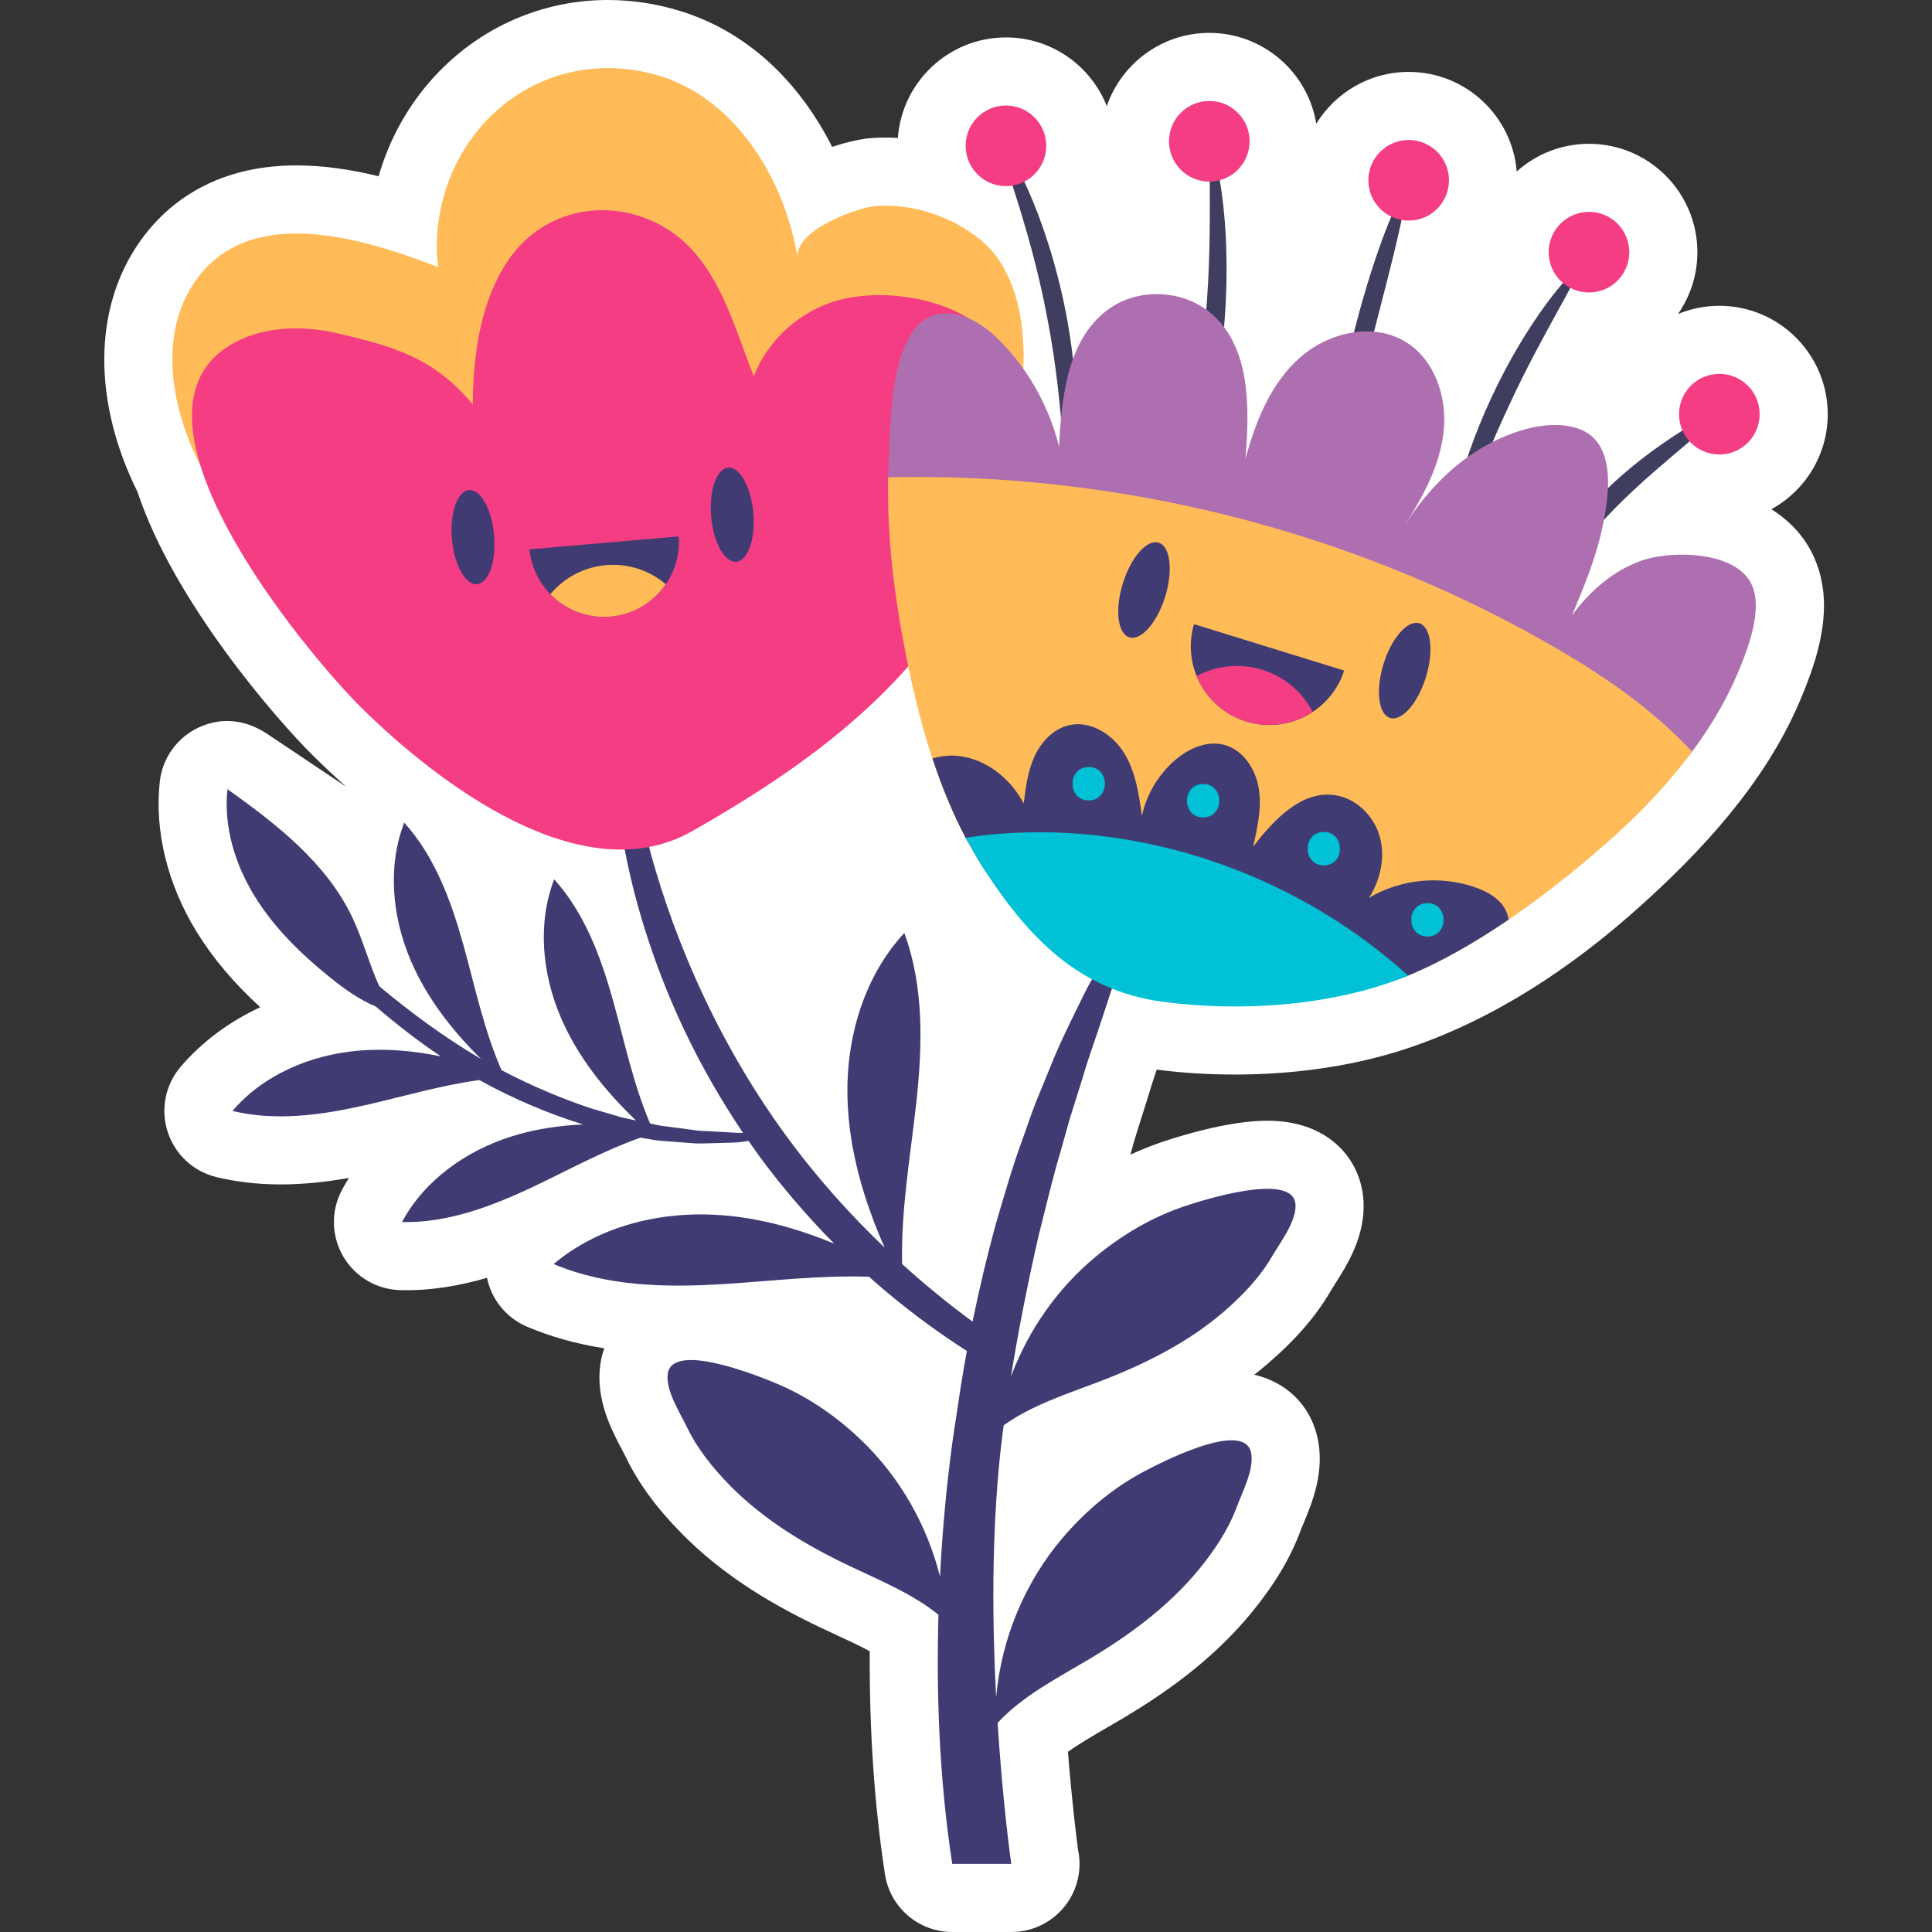 <?xml version="1.0" encoding="UTF-8"?>
<!-- Generator: Adobe Illustrator 25.2.1, SVG Export Plug-In . SVG Version: 6.00 Build 0)  -->
<svg xmlns="http://www.w3.org/2000/svg" xmlns:xlink="http://www.w3.org/1999/xlink" version="1.1" id="Capa_1" x="0px" y="0px" viewBox="0 0 512 512" style="enable-background:new 0 0 512 512;" xml:space="preserve" width="512" height="512">
<rect x="0" y="0" width="512" height="512" fill="#333333" stroke="none"/>
<g>
	<path style="fill:#FFFFFF;" d="M70.738,194.442c-5.734-3.795-12.02-4.386-17.859-1.759c-5.842,2.626-9.856,8.153-10.542,14.521   c-1.407,13.065,2.046,27.149,9.727,39.667c4.299,7.002,9.769,13.507,16.906,20.053c-8.252,3.84-15.492,9.206-21.101,15.787   c-4.064,4.771-5.363,11.311-3.425,17.272c1.935,5.962,6.828,10.493,12.922,11.963c5.318,1.285,11.031,1.938,16.974,1.938   c5.652,0,11.461-0.542,18.125-1.719c-0.653,1.052-1.268,2.119-1.849,3.206c-2.95,5.529-2.819,12.196,0.348,17.606   c3.167,5.409,8.914,8.788,15.179,8.921c8.043,0.209,15.804-1.191,22.91-3.26c1.193,5.774,5.147,10.624,10.611,12.948   c6.241,2.652,13.025,4.555,20.476,5.727c-0.486,1.372-0.831,2.772-1.034,4.169c-1.341,9.33,2.913,17.376,5.727,22.701   c0.369,0.698,0.719,1.351,1.001,1.938c3.328,6.946,8.249,13.652,15.043,20.497c9.382,9.457,20.967,17.291,36.456,24.65   c1.403,0.667,2.817,1.325,4.238,1.985c3.126,1.449,6.161,2.859,8.919,4.327c-0.134,20.925,1.217,40.767,4.031,59.112   c1.351,8.806,8.924,15.306,17.831,15.306h15.644c0.017,0.002,0.035,0.002,0.047,0c9.964,0,18.04-8.076,18.04-18.04   c0-1.294-0.136-2.558-0.395-3.775c-0.434-3.274-1.64-12.893-2.675-25.937c3.103-2.199,6.734-4.311,10.493-6.493   c1.327-0.768,2.647-1.536,3.958-2.314c14.756-8.757,25.576-17.617,34.046-27.885c6.135-7.435,10.422-14.561,13.107-21.792   c0.226-0.611,0.517-1.294,0.82-2.022c2.314-5.56,5.811-13.962,3.62-23.137c-2.008-8.393-8.29-14.366-16.664-16.29   c1.243-0.968,2.455-1.961,3.641-2.979c7.312-6.279,12.753-12.572,16.628-19.238c0.329-0.564,0.731-1.186,1.153-1.853   c3.227-5.083,8.106-12.767,7.512-22.174c-0.667-10.486-8.802-21.066-25.477-21.066c-9.56,0-21.335,3.449-27.499,5.501   c-2.969,0.989-5.896,2.149-8.778,3.479c0.014-0.052,0.028-0.101,0.042-0.153c0.514-1.87,1.015-3.697,1.562-5.443l2.924-9.281   c0.038-0.125,0.075-0.247,0.113-0.371c0.728-2.502,1.522-4.919,2.321-7.27c6.709,0.862,13.657,1.301,20.664,1.301l1.203-0.005   c3.12-0.023,6.26-0.134,9.349-0.331c3.164-0.202,6.328-0.498,9.405-0.879c9.304-1.155,18.132-3.129,26.224-5.861   c22.516-7.601,42.816-21.069,60.463-36.802c17.307-15.43,33.924-33.479,43.109-55.047c4.973-11.677,9.328-25.301,3.949-37.802   c-2.314-5.377-6.262-9.835-11.48-13.077c8.9-4.886,14.947-14.35,14.947-25.2c0-15.837-12.884-28.721-28.721-28.721   c-3.883,0-7.587,0.775-10.97,2.177c3.244-4.651,5.147-10.303,5.147-16.389c0-15.837-12.884-28.721-28.723-28.721   c-7.352,0-14.07,2.779-19.156,7.338c-1.189-14.752-13.575-26.391-28.627-26.391c-10.347,0-19.435,5.501-24.493,13.732   c-2.229-13.635-14.091-24.072-28.345-24.072c-12.576,0-23.29,8.122-27.171,19.397c-4.207-10.644-14.599-18.194-26.722-18.194   c-15.137,0-27.575,11.768-28.646,26.637c-2.323-0.141-4.656-0.131-6.934,0.031c-2.546,0.178-6.309,0.954-10.474,2.342   c-7.834-15.503-20.748-29.805-39.735-35.843C174.349,1.038,167.722,0,161.098,0c-19.473,0-37.556,8.966-49.61,24.598   c-5.095,6.607-8.86,14.151-11.155,22.117c-7.066-1.736-14.399-2.88-21.761-2.88c-22.717,0-35.209,11.111-41.687,20.431   c-12.189,17.535-12.325,42.15-0.439,66.112c9.647,29.085,36.761,60.228,46.564,69.924c2.544,2.518,5.483,5.301,8.757,8.209   L70.738,194.442z"/>
	<g>
		<path style="fill:#403C73;" d="M265.055,385.39c0.212-1.885,0.428-3.774,0.664-5.676c0.089-0.672,0.187-1.333,0.278-2.003    c7.44-5.323,16.63-8.256,25.305-11.561c11.837-4.511,23.367-10.248,32.977-18.501c4.832-4.15,9.562-9.077,12.784-14.616    c2.153-3.702,6.54-9.372,6.259-13.821c-0.563-8.85-24.804-1.078-29.273,0.41c-8.678,2.889-16.676,7.611-23.704,13.434    c-10.092,8.362-17.842,19.465-22.428,31.737c2.127-13.154,4.651-25.665,7.314-37.264c2.004-7.91,3.752-15.48,5.855-22.44    c1.014-3.49,1.873-6.904,2.886-10.125c1.004-3.188,1.977-6.279,2.919-9.271c1.737-5.96,3.709-11.209,5.229-15.914    c0.744-2.279,1.456-4.463,2.14-6.559c0.662-1.911,1.293-3.735,1.899-5.486c2.201-6.639,3.054-10.521,2.261-10.905    c-0.793-0.384-3.163,2.771-6.792,8.859c-0.942,1.629-1.924,3.327-2.952,5.104c-1.023,1.893-2.035,3.996-3.151,6.247    c-2.18,4.522-4.781,9.641-7.106,15.525c-1.216,2.969-2.473,6.036-3.769,9.2c-1.285,3.211-2.403,6.629-3.664,10.137    c-2.597,6.995-4.783,14.655-7.155,22.703c-2.199,8.103-4.264,16.684-6.097,25.643c-6.034-4.444-12.333-9.528-18.659-15.257    c-0.351-14.246,2.177-28.43,3.736-42.619c1.662-15.125,2.112-30.845-3.167-45.116c-10.743,11.585-15.466,27.906-15.057,43.7    c0.355,13.716,4.292,27.096,9.855,39.681c-9.01-8.609-17.964-18.49-26.177-29.747c-20.114-27.534-31.318-56.887-36.819-78.564    c-5.611-21.752-6.58-35.86-8.024-35.772c-0.583,0.025-1.048,3.578-1.008,10.02c0.028,6.439,0.773,15.763,2.861,27.129    c2.071,11.363,5.719,24.727,11.512,38.932c4.979,12.25,11.678,25.065,20.107,37.576c-0.225,0.003-0.443,0.006-0.669,0.01    c-1.277,0.034-2.67-0.145-4.159-0.205c-1.563-0.086-3.149-0.172-4.765-0.26c-0.841-0.058-1.71-0.05-2.594-0.16    c-0.898-0.123-1.803-0.246-2.717-0.371c-1.907-0.251-3.845-0.505-5.817-0.765c-1.285-0.132-2.583-0.427-3.906-0.729    c-4.406-10.348-6.72-21.482-9.74-32.338c-3.243-11.654-7.556-23.391-15.669-32.364c-4.507,11.725-3.17,25.167,1.799,36.704    c4.471,10.382,11.68,19.353,19.859,27.196c-0.616-0.131-1.228-0.26-1.849-0.392c-1.114-0.21-2.233-0.472-3.347-0.84    c-2.271-0.67-4.574-1.349-6.912-2.038c-7.548-2.533-15.507-5.863-23.494-10.049c-4.665-10.602-7.021-22.071-10.129-33.244    c-3.243-11.654-7.556-23.391-15.67-32.364c-4.507,11.725-3.17,25.167,1.799,36.704c4.231,9.824,10.916,18.384,18.551,25.921    c-0.089-0.051-0.178-0.098-0.267-0.149c-9.823-5.811-18.561-12.347-26.182-18.69c-0.182-0.161-0.359-0.315-0.541-0.475    c-2.653-5.893-4.305-12.264-7.079-18.126c-6.851-14.475-20.074-24.759-33.119-34.049c-1.062,9.851,1.981,19.852,7.164,28.297    c5.183,8.444,12.403,15.466,20.124,21.675c3.696,2.972,7.626,5.806,11.981,7.598c5.21,4.479,10.951,8.988,17.279,13.243    c-7.291-1.5-14.719-2.17-22.119-1.492c-12.509,1.146-24.957,6.393-33.105,15.953c11.759,2.842,24.13,1.024,35.918-1.695    c9.815-2.264,19.556-5.131,29.51-6.485c9.258,5.12,18.63,9.009,27.487,11.761c-6.472,0.282-12.884,1.248-19.057,3.204    c-11.974,3.796-23.012,11.584-28.926,22.666c12.095,0.26,23.79-4.161,34.724-9.339c9.439-4.47,18.656-9.572,28.48-13.037    c2.031,0.329,3.981,0.772,5.905,0.876c2.048,0.155,4.06,0.308,6.041,0.458c0.945,0.067,1.883,0.134,2.812,0.2    c0.914,0.052,1.811-0.017,2.678-0.021c1.661-0.045,3.292-0.088,4.898-0.131c1.526-0.076,2.947-0.038,4.245-0.217    c0.697-0.098,1.377-0.195,2.062-0.291c0.878,1.269,1.751,2.539,2.665,3.8c6.303,8.573,13.07,16.391,20.013,23.408    c-9.599-3.971-19.635-6.784-29.968-7.545c-15.757-1.16-32.285,2.779-44.368,12.959c14.003,5.953,29.727,6.252,44.914,5.313    c12.883-0.797,25.799-2.396,38.663-1.938c1.604,1.431,3.21,2.826,4.817,4.167c7.194,6.02,14.324,11.16,21.115,15.503    c-0.976,5.296-1.856,10.715-2.638,16.228h-0.014l-0.219,1.569c0,0-2.96,16.964-4.251,41.968    c-3.39-13.474-10.472-26.033-20.437-35.727c-6.541-6.364-14.138-11.707-22.559-15.278c-4.337-1.839-27.883-11.516-29.148-2.739    c-0.635,4.412,3.287,10.414,5.138,14.276c2.77,5.778,7.093,11.066,11.58,15.587c8.923,8.992,19.959,15.628,31.4,21.067    c8.108,3.854,16.735,7.386,23.62,12.948c-0.563,19.522,0.062,42.648,3.65,66.03h15.643c0,0-2.214-15.451-3.617-37.376    c6.507-7.044,15.511-11.693,23.879-16.658c10.895-6.464,21.277-14.082,29.339-23.853c4.053-4.913,7.875-10.575,10.104-16.582    c1.49-4.015,4.846-10.35,3.81-14.686c-2.063-8.625-24.624,3.167-28.775,5.395c-8.058,4.327-15.134,10.342-21.066,17.278    c-10.092,11.801-16.293,26.828-17.689,42.282C262.973,430.458,262.744,407.28,265.055,385.39z"/>
		<g>
			<g>
				<path style="fill:#3F3E5F;" d="M283.264,131.437c0.655,0.042,1.716-5.294,2.049-14.054c0.342-8.746-0.258-20.922-2.759-34.095      c-2.527-13.168-6.455-24.708-9.995-32.713c-3.536-8.021-6.488-12.591-7.082-12.311c-1.409,0.639,7.253,20.265,12.057,45.982      C282.542,109.925,281.718,131.363,283.264,131.437z"/>
			</g>
			<g>
				<path style="fill:#3F3E5F;" d="M311.127,136.9c0.623,0.218,3.111-4.725,5.886-13.199c2.78-8.46,5.659-20.511,7.091-34.071      c1.408-13.562,1.089-25.947,0.122-34.8c-0.959-8.865-2.368-14.216-3.023-14.132c-1.531,0.179,0.693,21.895-2.18,48.399      C316.342,115.623,309.667,136.407,311.127,136.9z"/>
			</g>
			<g>
				<path style="fill:#3F3E5F;" d="M353.633,122.781c1.416,0.263,5.496-15.607,10.56-35.11c5.027-19.512,9.152-35.37,7.786-35.826      c-1.308-0.446-7.654,14.838-12.733,34.547C354.133,106.092,352.273,122.537,353.633,122.781z"/>
			</g>
			<g>
				<path style="fill:#3F3E5F;" d="M384.255,143.708c1.459,0.359,6.437-16.668,15.675-36.308      c9.118-19.695,18.97-34.447,17.758-35.334c-1.019-0.839-12.999,12.92-22.389,33.174      C385.808,125.446,382.957,143.466,384.255,143.708z"/>
			</g>
			<g>
				<path style="fill:#3F3E5F;" d="M454.638,109.875c-0.405-0.563-4.175,1.286-9.884,4.92c-5.677,3.654-13.382,9.131-20.734,16.647      c-7.361,7.513-12.513,15.797-14.999,22.259c-2.549,6.467-2.764,10.818-2.142,10.956c0.743,0.195,2.188-3.706,5.404-9.402      c3.167-5.719,8.403-13.099,15.399-20.249c6.997-7.158,14.141-12.949,19.223-17.308      C452.009,113.36,455.056,110.457,454.638,109.875z"/>
			</g>
			<path style="fill:#F43D83;" d="M277.265,38.642c0,5.899-4.782,10.681-10.681,10.681c-5.899,0-10.682-4.782-10.682-10.681     s4.782-10.681,10.682-10.681C272.483,27.961,277.265,32.743,277.265,38.642z"/>
			<path style="fill:#F43D83;" d="M331.157,37.439c0,5.899-4.782,10.682-10.682,10.682s-10.681-4.782-10.681-10.682     c0-5.899,4.782-10.681,10.681-10.681S331.157,31.54,331.157,37.439z"/>
			<path style="fill:#F43D83;" d="M383.995,47.78c0,5.899-4.782,10.681-10.681,10.681s-10.682-4.782-10.682-10.681     s4.782-10.682,10.682-10.682S383.995,41.88,383.995,47.78z"/>
			<path style="fill:#F43D83;" d="M431.779,66.832c0,5.899-4.782,10.681-10.682,10.681c-5.899,0-10.681-4.782-10.681-10.681     s4.782-10.681,10.681-10.681C426.997,56.151,431.779,60.933,431.779,66.832z"/>
			<path style="fill:#F43D83;" d="M466.324,109.765c0,5.899-4.782,10.681-10.682,10.681c-5.899,0-10.681-4.782-10.681-10.681     s4.782-10.681,10.681-10.681C461.542,99.083,466.324,103.866,466.324,109.765z"/>
		</g>
		<g>
			<path style="fill:#FFBB58;" d="M63.498,138.515c-14.257-15.595-25.097-44.824-11.801-63.953     c14.631-21.049,45.018-11.213,64.389-3.794c-1.483-12.376,2.073-25.282,9.685-35.153c11.854-15.37,31.115-21.199,49.556-15.336     c20.031,6.369,32.886,27.881,36.078,48.253c-1.167-7.449,15.825-13.595,20.855-13.949c9.795-0.689,20.285,2.894,27.797,9.142     c14.85,12.35,12.962,42.154,5.707,57.791"/>
			<path style="fill:#F43D83;" d="M261.118,144.499c5.917-14.259,12.707-35.131,5.265-50.03     c-7.167-14.347-29.712-18.755-44.008-14.965c-10.146,2.689-18.817,10.435-22.629,20.215     c-5.84-14.864-10.122-32.662-25.421-40.432c-14.259-7.241-31.199-3.344-40.01,10.24c-7.121,10.981-8.911,24.574-9.037,37.661     c-10.166-12.325-21.018-15.41-35.733-18.83c-9.035-2.1-18.93-2.004-27.145,2.319c-34.832,18.335,18.987,82.645,33.296,96.801     c20.15,19.934,58.572,49.366,87.71,32.8c28.986-16.48,56.678-36.21,73.093-66.051     C257.983,151.53,259.577,148.214,261.118,144.499z"/>
			<g>
				<g>
					<path style="fill:#403C73;" d="M130.943,141.867c0.595,6.887-1.424,12.686-4.51,12.953c-3.086,0.267-6.071-5.1-6.667-11.987       c-0.595-6.887,1.424-12.686,4.51-12.953C127.362,129.613,130.347,134.98,130.943,141.867z"/>
					<path style="fill:#403C73;" d="M199.638,135.928c0.595,6.887-1.424,12.686-4.51,12.953c-3.086,0.267-6.071-5.1-6.666-11.987       c-0.595-6.887,1.424-12.686,4.51-12.953C196.058,123.674,199.042,129.041,199.638,135.928z"/>
				</g>
				<path style="fill:#403C73;" d="M140.306,145.577c1.081,10.795,10.63,18.755,21.473,17.817      c10.843-0.937,18.884-10.418,18.096-21.238L140.306,145.577z"/>
				<path style="fill:#FFBB58;" d="M160.6,149.771c-5.981,0.517-11.179,3.425-14.742,7.698c4.01,4.108,9.753,6.458,15.92,5.925      c6.167-0.533,11.421-3.835,14.667-8.57C172.201,151.227,166.581,149.254,160.6,149.771z"/>
			</g>
		</g>
		<path style="fill:#AE6FB1;" d="M454.694,148.089c-6.695-1.821-14.992-1.191-19.761,0.51c-7.454,2.659-13.702,8.094-18.345,14.502    c3.059-7.329,6.132-14.705,7.866-22.455c2.002-8.949,4.35-23.83-6.642-27.207c-8.331-2.559-18.648,1.333-25.726,5.624    c-8.133,4.932-14.698,12.161-19.851,20.155c4.887-7.613,9.363-15.831,10.34-24.825c0.976-8.994-2.267-18.953-9.952-23.728    c-8.686-5.396-20.666-2.595-28.277,4.234c-7.611,6.829-11.619,16.787-14.274,26.662c1.084-13.557,1.36-29.252-8.829-38.261    c-7.249-6.41-18.9-7.167-26.918-1.747c-11.275,7.621-13.025,23.236-13.66,36.831c-2.44-9.869-7.392-19.105-14.261-26.599    c-3.884-4.237-8.742-8.086-14.461-8.66c-16.305-1.636-15.82,27.806-16.404,38.597c-0.093,1.729-0.157,3.459-0.192,5.188    c-0.322,15.884,9.073,31.82,12.191,47.369c3.947,19.679,5.331,39.32,16.276,56.144c11.707,17.995,22.05,26.078,44.32,29.06    c20.505,2.745,44.056,6.139,63.425-1.693c19.492-7.881,36.683-24.615,52.217-38.573c7.253-6.517,18.607-11.87,24.668-20.053    c4.768-6.438,8.885-13.287,11.907-20.385c2.638-6.197,6.873-16.874,3.977-23.604C462.752,151.511,459.064,149.278,454.694,148.089    z"/>
		<path style="fill:#FFBB58;" d="M440.807,191.781c-9.456-8.437-20.171-15.352-31.192-21.608    c-52.713-29.921-113.658-45.019-174.232-43.697c-0.369,16.028,1.68,32.068,4.827,47.758c3.946,19.679,9.657,39.363,20.603,56.187    c11.708,17.995,26.697,5.461,47.814,15.718c18.609,9.039,44.562,20.48,63.932,12.648c19.492-7.881,39.923-23.449,55.458-37.407    c7.243-6.508,14.345-14.016,20.401-22.187C445.984,196.627,443.456,194.146,440.807,191.781z"/>
		<path style="fill:#403C73;" d="M372.558,258.788c9.079-3.671,18.356-9.019,27.253-15.086c-0.191-1.112-0.57-2.191-1.194-3.206    c-1.598-2.596-4.445-4.158-7.308-5.207c-9.258-3.394-20.02-2.398-28.499,2.636c3.101-4.85,4.403-11,2.748-16.514    c-1.655-5.514-6.531-10.127-12.255-10.743c-8.758-0.943-15.787,6.733-21.204,13.68c1.159-5.084,2.324-10.322,1.479-15.467    c-0.845-5.145-4.2-10.237-9.255-11.514c-4.567-1.154-9.389,1.023-12.953,4.102c-4.394,3.796-7.514,9.04-8.754,14.713    c-0.802-5.762-1.671-11.713-4.73-16.662c-3.059-4.949-8.936-8.649-14.602-7.33c-4.154,0.968-7.374,4.422-9.146,8.302    c-1.772,3.879-2.321,8.188-2.848,12.42c-3.485-6.609-10.011-11.846-17.445-12.594c-2.251-0.227-4.551,0.03-6.728,0.688    c2.421,7.342,5.322,14.497,8.924,21.293c1.469,2.772,6.994,5.216,8.712,7.856c11.708,17.995,23.861,17.235,46.13,20.216    C331.388,253.115,353.189,266.619,372.558,258.788z"/>
		<path style="fill:#00C1D5;" d="M269.666,220.678c-4.578,0.192-9.175,0.633-13.731,1.329c1.513,2.864,3.104,5.689,4.878,8.415    c11.708,17.995,25.05,32.078,47.32,35.06c20.505,2.745,45.056,1.138,64.425-6.693c0.2-0.081,0.401-0.174,0.601-0.257    C345.249,233.288,307.328,219.096,269.666,220.678z"/>
		<g>
			<g>
				<path style="fill:#00C1D5;" d="M288.518,212.117c5.705,0,5.705-8.847,0-8.847C282.813,203.27,282.813,212.117,288.518,212.117      L288.518,212.117z"/>
			</g>
			<g>
				<path style="fill:#00C1D5;" d="M318.849,216.625c5.705,0,5.705-8.847,0-8.847S313.144,216.625,318.849,216.625L318.849,216.625z      "/>
			</g>
			<g>
				<path style="fill:#00C1D5;" d="M350.82,229.332c5.705,0,5.705-8.847,0-8.847C345.114,220.485,345.114,229.332,350.82,229.332      L350.82,229.332z"/>
			</g>
			<g>
				<path style="fill:#00C1D5;" d="M378.281,248.186c5.705,0,5.705-8.847,0-8.847C372.576,239.339,372.576,248.186,378.281,248.186      L378.281,248.186z"/>
			</g>
		</g>
		<g>
			<g>
				<path style="fill:#403C73;" d="M308.792,158.101c-2.141,6.927-6.393,11.764-9.497,10.804c-3.104-0.96-3.884-7.353-1.743-14.279      c2.141-6.927,6.393-11.764,9.497-10.804C310.152,144.781,310.933,151.174,308.792,158.101z"/>
				<path style="fill:#403C73;" d="M377.881,179.459c-2.141,6.926-6.393,11.764-9.497,10.804c-3.104-0.96-3.884-7.353-1.743-14.279      c2.141-6.927,6.393-11.764,9.497-10.804C379.242,166.139,380.022,172.532,377.881,179.459z"/>
			</g>
			<path style="fill:#403C73;" d="M316.424,165.403c-3.214,10.915,2.921,22.42,13.826,25.791     c10.905,3.371,22.462-2.664,25.969-13.489L316.424,165.403z"/>
			<path style="fill:#F43D83;" d="M334.485,177.492c-6.015-1.86-12.214-1.087-17.363,1.658c2.274,5.575,6.925,10.127,13.128,12.044     c6.202,1.917,12.611,0.785,17.634-2.534C345.182,183.488,340.501,179.352,334.485,177.492z"/>
		</g>
	</g>
</g>















</svg>
